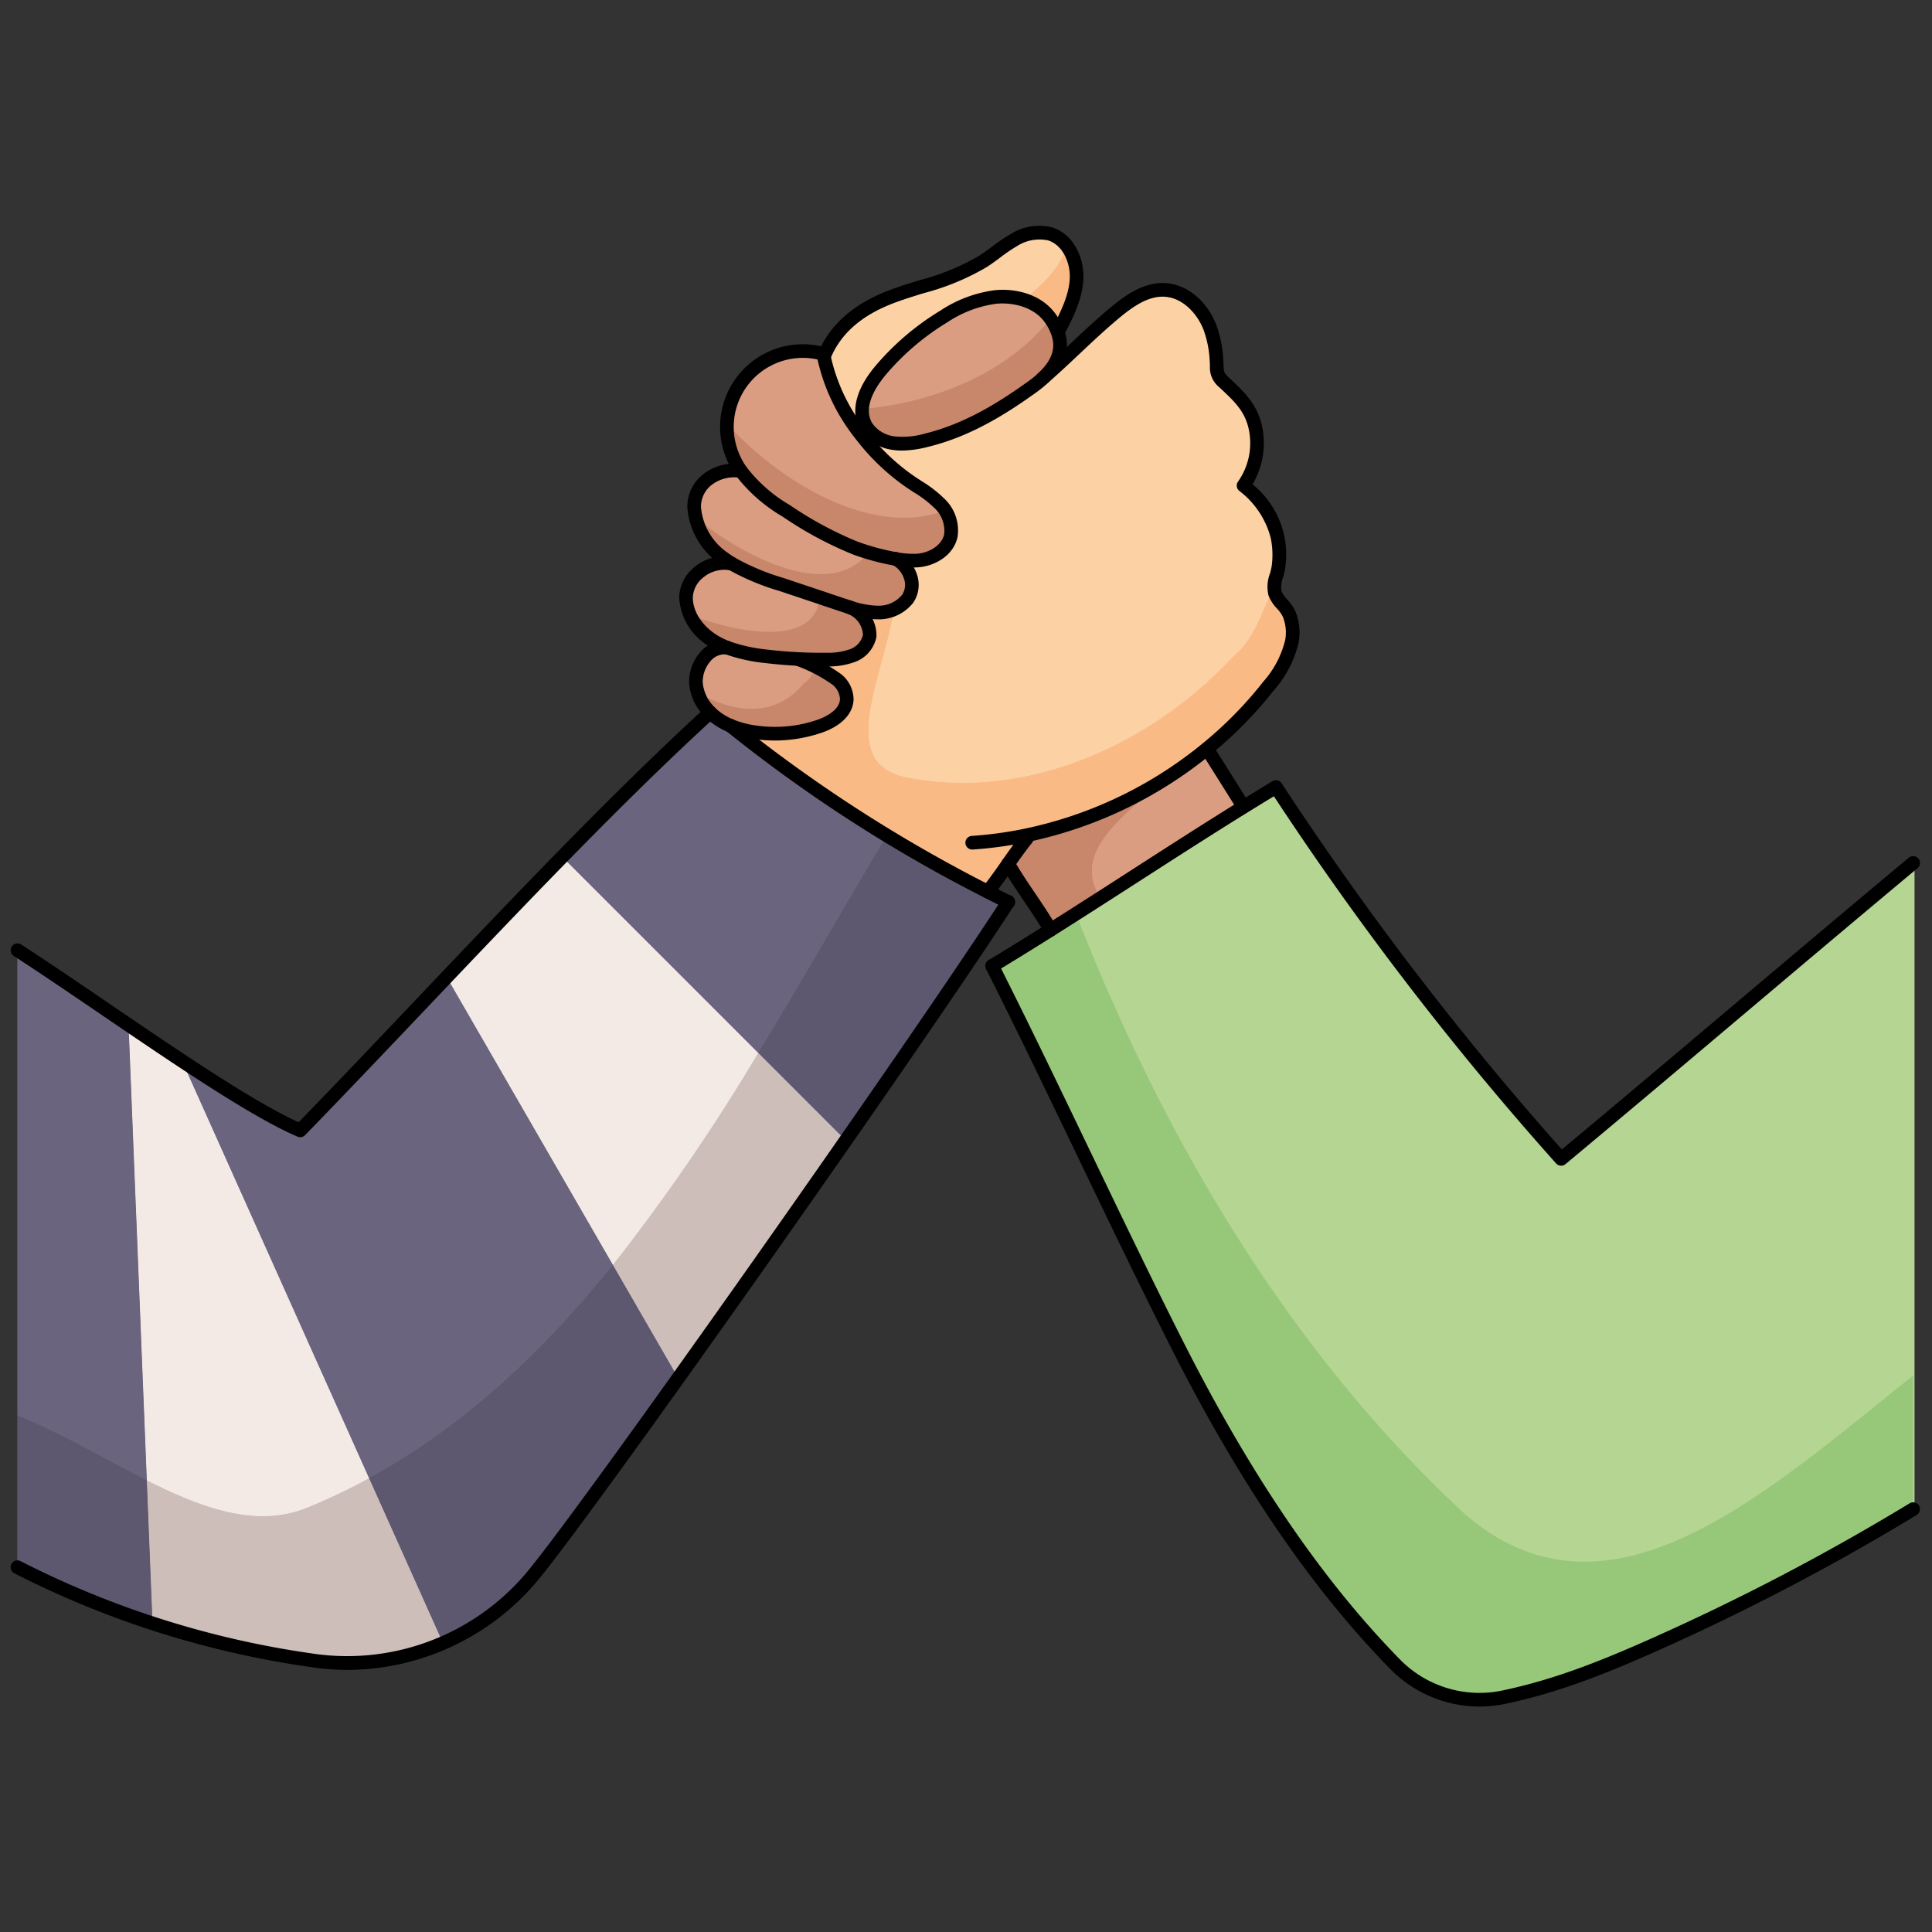 <svg id="Layer_1" data-name="Layer 1" xmlns="http://www.w3.org/2000/svg" width="100mm" height="100mm" viewBox="0 0 283.465 283.465">
  <rect x="0" y="0" width="283.465" height="283.465" fill="#333333" stroke="none"/>
  <g>
    <path d="M280.9,126.6v94.81a337.66,337.66,0,0,1-35.13,18.6c-8.66,3.95-16.33,7.17-24.93,8.99a17.409,17.409,0,0,1-16.03-4.92c-13.25-13.55-23.78-30.68-32.21-47.42-9.05-17.95-17.78-37-26.83-54.95,2.81-1.69,5.66-3.46,8.55-5.28,9.38-5.9,19.05-12.31,28.34-18.06q2.4-1.485,4.75-2.91a462.241,462.241,0,0,0,41.85,54.56C246.636,155.54,263.556,141.06,280.9,126.6Z" fill="#b5d592"/>
    <path d="M150.756,122.55l.1.44c-1.05,1.32-1.9,2.52-2.73,3.72-.93,1.32-1.84,2.63-3,4.1a218.127,218.127,0,0,1-37.74-24.34,14.687,14.687,0,0,0,3.51.94,20.2,20.2,0,0,0,9.48-.84c1.92-.65,4-1.97,4.06-3.99a3.845,3.845,0,0,0-1.43-2.88,22.978,22.978,0,0,0-5.77-3.02v-.01c1.39.07,2.78.1,4.17.08a10.3,10.3,0,0,0,3.91-.6,3.953,3.953,0,0,0,2.49-2.88,4.387,4.387,0,0,0-2.83-4.14,13.5,13.5,0,0,0,3.87.72,5.483,5.483,0,0,0,4.53-2.02c1-1.39.97-4.15-1.67-5.81a15.482,15.482,0,0,0,2.86.22c2.26-.07,4.66-1.45,5.14-3.67a5.47,5.47,0,0,0-1.72-4.77,26.078,26.078,0,0,0-4.24-3.13,32.106,32.106,0,0,1-7.31-7.02l1.06-.8a5.72,5.72,0,0,0,3.72,2.14,12.5,12.5,0,0,0,4.97-.43c5.71-1.41,10.54-4.3,15.28-7.68.39-.28.76-.56,1.11-.85.21-.17.4-.34.59-.52,3.57-3.09,6.24-5.91,9.92-9.06,2.35-2.01,5.05-4.14,8.13-3.92,3,.22,5.45,2.72,6.52,5.53a16.366,16.366,0,0,1,.94,4.64c.14,1.86-.12,2.21,1.13,3.4,2.02,1.91,3.76,3.43,4.5,6.27a10.839,10.839,0,0,1-1.65,8.86,13.665,13.665,0,0,1,4.97,7.52,13.276,13.276,0,0,1,.15,4.4c-.17,1.26-.92,2.65-.51,3.9.37,1.09,1.56,1.88,2.04,2.97a7.107,7.107,0,0,1,.44,4.05,15.237,15.237,0,0,1-3.42,6.56,58.642,58.642,0,0,1-9.03,9.2A61.784,61.784,0,0,1,150.756,122.55Z" fill="#fcd1a4"/>
    <path d="M182.636,118.34l.02.03c-9.29,5.75-18.96,12.16-28.34,18.06-1.52-2.8-4.68-6.92-6.19-9.72.83-1.2,1.68-2.4,2.73-3.72l-.1-.44a61.784,61.784,0,0,0,26.54-12.72v.01C178.826,112.27,181.106,115.91,182.636,118.34Z" fill="#da9d81"/>
    <path d="M154.226,34.29c2.6.78,4.03,3.76,3.93,6.48s-1.36,5.24-2.6,7.66l-.25.1a7.931,7.931,0,0,0-.94-1.75c-1.77-2.57-5.15-3.52-8.13-3.22a18.323,18.323,0,0,0-7.58,2.87,37.934,37.934,0,0,0-9.2,7.83c-1.92,2.26-3.65,5.42-2.29,8.06a4.721,4.721,0,0,0,.33.53l-1.06.8a27.7,27.7,0,0,1-5.36-11.34c1.79-4.43,5.51-7.14,10-8.83s9.35-2.55,13.37-5.16c1.53-.99,2.92-2.22,4.51-3.12A6.906,6.906,0,0,1,154.226,34.29Z" fill="#fcd1a4"/>
    <path d="M155.306,48.53c1.09,2.75-.04,5.04-2.14,6.98-.19.18-.38.35-.59.52-.35.29-.72.57-1.11.85-4.74,3.38-9.57,6.27-15.28,7.68a12.5,12.5,0,0,1-4.97.43,5.72,5.72,0,0,1-3.72-2.14,4.721,4.721,0,0,1-.33-.53c-1.36-2.64.37-5.8,2.29-8.06a37.934,37.934,0,0,1,9.2-7.83,18.323,18.323,0,0,1,7.58-2.87c2.98-.3,6.36.65,8.13,3.22A7.931,7.931,0,0,1,155.306,48.53Z" fill="#da9d81"/>
    <path d="M145.126,130.81c1,.51,2,1.02,3,1.52-14.2,21.85-60.42,87.45-69.59,98.65a35.186,35.186,0,0,1-31.86,12.71,138.047,138.047,0,0,1-43.91-13.76V139.41c12.89,8.35,32.02,22.39,41.48,26.43,19.38-19.92,40.7-43.52,60.14-61.32l.01-.01a5.859,5.859,0,0,0,.84.74,9.931,9.931,0,0,0,2.15,1.22A218.127,218.127,0,0,0,145.126,130.81Z" fill="#f3eae6"/>
    <path d="M121.076,52.31a27.7,27.7,0,0,0,5.36,11.34,32.106,32.106,0,0,0,7.31,7.02,26.078,26.078,0,0,1,4.24,3.13,5.47,5.47,0,0,1,1.72,4.77c-.48,2.22-2.88,3.6-5.14,3.67a15.482,15.482,0,0,1-2.86-.22.01.01,0,0,0-.01-.01,35.777,35.777,0,0,1-5.98-1.6,53.824,53.824,0,0,1-10.16-5.47,22.7,22.7,0,0,1-6.65-5.85,10.344,10.344,0,0,1-.96-1.64A11.135,11.135,0,0,1,121,51.91C121.016,52.04,121.046,52.18,121.076,52.31Z" fill="#da9d81"/>
    <path d="M107.546,82.68c-.36-.22-.72-.46-1.06-.71-2.45-1.8-4.39-4.55-4.44-7.59s2.72-5.78,6.85-5.29h.01a22.7,22.7,0,0,0,6.65,5.85,53.824,53.824,0,0,0,10.16,5.47,35.777,35.777,0,0,0,5.98,1.6.01.01,0,0,1,.01.01c2.64,1.66,2.67,4.42,1.67,5.81a5.483,5.483,0,0,1-4.53,2.02,13.5,13.5,0,0,1-3.87-.72c-.12-.05-.25-.09-.38-.13-.26-.08-.51-.17-.77-.25q-4.53-1.53-9.07-3.04A34.705,34.705,0,0,1,107.546,82.68Z" fill="#da9d81"/>
    <path d="M124.976,89.13a4.387,4.387,0,0,1,2.83,4.14,3.953,3.953,0,0,1-2.49,2.88,10.3,10.3,0,0,1-3.91.6c-1.39.02-2.78-.01-4.17-.08-1.56-.08-3.12-.21-4.68-.4a23.76,23.76,0,0,1-5.67-1.26,12.109,12.109,0,0,1-1.95-.95,7.958,7.958,0,0,1-4.09-6.45c-.01-2.67,2.98-5.59,6.7-4.93a34.705,34.705,0,0,0,7.21,3.03q4.53,1.515,9.07,3.04c.26.08.51.17.77.25C124.726,89.04,124.856,89.08,124.976,89.13Z" fill="#da9d81"/>
    <path d="M123.006,99.7a3.845,3.845,0,0,1,1.43,2.88c-.06,2.02-2.14,3.34-4.06,3.99a20.2,20.2,0,0,1-9.48.84,14.687,14.687,0,0,1-3.51-.94,9.931,9.931,0,0,1-2.15-1.22,5.859,5.859,0,0,1-.84-.74,6.738,6.738,0,0,1-2.1-4.4c-.09-2.04,1.47-5.38,4.59-5.1a23.76,23.76,0,0,0,5.67,1.26c1.56.19,3.12.32,4.68.4v.01A22.978,22.978,0,0,1,123.006,99.7Z" fill="#da9d81"/>
  </g>
  <path d="M215,222.215c21.054,18.046,43.8-2.92,65.7-20.385V126.615c-17.34,14.46-34.26,28.94-51.64,43.42a462.241,462.241,0,0,1-41.85-54.56q-2.355,1.425-4.75,2.91c-8.059,4.988-16.4,10.471-24.6,15.689C170.8,167.258,189.253,198.376,215,222.215Z" fill="#b5d592"/>
  <path d="M215,222.215c-25.746-23.839-44.2-54.957-57.136-88.141q-1.878,1.2-3.744,2.371c-2.89,1.82-5.74,3.59-8.55,5.28,9.05,17.95,17.78,37,26.83,54.95,8.43,16.74,18.96,33.87,32.21,47.42a17.409,17.409,0,0,0,16.03,4.92c8.6-1.82,16.27-5.04,24.93-8.99a337.66,337.66,0,0,0,35.13-18.6V201.83C258.8,219.3,236.053,240.261,215,222.215Z" fill="#97c778"/>
  <path d="M181,96.215c-12,13-30,21-47,18-11.578-1.544-4.692-13.811-2.784-24.847a6.517,6.517,0,0,1-2.566.5,13.5,13.5,0,0,1-3.87-.72,4.387,4.387,0,0,1,2.83,4.14,3.953,3.953,0,0,1-2.49,2.88,10.3,10.3,0,0,1-3.91.6c-1.39.02-2.78-.01-4.17-.08v.01a22.978,22.978,0,0,1,5.77,3.02,3.845,3.845,0,0,1,1.43,2.88c-.06,2.02-2.14,3.34-4.06,3.99a20.2,20.2,0,0,1-9.48.84,14.687,14.687,0,0,1-3.51-.94,218.127,218.127,0,0,0,37.74,24.34c1.16-1.47,2.07-2.78,3-4.1.83-1.2,1.68-2.4,2.73-3.72l-.1-.44a61.784,61.784,0,0,0,26.54-12.72,58.642,58.642,0,0,0,9.03-9.2,15.237,15.237,0,0,0,3.42-6.56,7.107,7.107,0,0,0-.44-4.05c-.48-1.09-1.67-1.88-2.04-2.97a2.913,2.913,0,0,1-.079-1.311C185.208,89.6,184.005,93.81,181,96.215Z" fill="#f9ba86"/>
  <path d="M134,114.215c17,3,35-5,47-18,3.006-2.405,4.209-6.615,5.991-10.461.117-.868.477-1.757.589-2.589a13.276,13.276,0,0,0-.15-4.4,13.665,13.665,0,0,0-4.97-7.52,10.839,10.839,0,0,0,1.65-8.86c-.74-2.84-2.48-4.36-4.5-6.27-1.25-1.19-.99-1.54-1.13-3.4a16.366,16.366,0,0,0-.94-4.64c-1.07-2.81-3.52-5.31-6.52-5.53-3.08-.22-5.78,1.91-8.13,3.92-3.68,3.15-6.35,5.97-9.92,9.06-.19.18-.38.35-.59.52-.35.29-.72.57-1.11.85-4.74,3.38-9.57,6.27-15.28,7.68a12.5,12.5,0,0,1-4.97.43,5.72,5.72,0,0,1-3.72-2.14l-1.06.8a32.106,32.106,0,0,0,7.31,7.02,26.078,26.078,0,0,1,4.24,3.13,5.47,5.47,0,0,1,1.72,4.77c-.48,2.22-2.88,3.6-5.14,3.67a15.482,15.482,0,0,1-2.86-.22c2.64,1.66,2.67,4.42,1.67,5.81a4.572,4.572,0,0,1-1.964,1.523C129.307,100.4,122.421,112.671,134,114.215Z" fill="#fcd1a4"/>
  <path d="M171.064,114.217a61.7,61.7,0,0,1-20.5,8.348l.1.44c-1.05,1.32-1.9,2.52-2.73,3.72,1.51,2.8,4.67,6.92,6.19,9.72,2.443-1.537,4.906-3.109,7.377-4.694C157.162,125.1,164.67,119.846,171.064,114.217Z" fill="#c8866a"/>
  <path d="M182.439,118.355c-1.53-2.43-3.81-6.07-5.34-8.5v-.01a61.23,61.23,0,0,1-6.035,4.372c-6.394,5.629-13.9,10.885-9.568,17.534,7.015-4.5,14.093-9.114,20.963-13.366Z" fill="#da9d81"/>
  <path d="M156.525,36.1c-1.074,3.306-3.611,5.677-6.37,7.885a7.454,7.454,0,0,1,4.014,2.805,7.931,7.931,0,0,1,.94,1.75l.25-.1c1.24-2.42,2.51-4.94,2.6-7.66A7.434,7.434,0,0,0,156.525,36.1Z" fill="#f9ba86"/>
  <path d="M156.525,36.1a4.934,4.934,0,0,0-2.5-1.8,6.906,6.906,0,0,0-5.27.91c-1.59.9-2.98,2.13-4.51,3.12-4.02,2.61-8.89,3.48-13.37,5.16s-8.21,4.4-10,8.83a27.7,27.7,0,0,0,5.36,11.34l1.06-.8a4.721,4.721,0,0,1-.33-.53c-1.36-2.64.37-5.8,2.29-8.06a37.934,37.934,0,0,1,9.2-7.83,18.323,18.323,0,0,1,7.58-2.87,10.446,10.446,0,0,1,4.116.415C152.914,41.782,155.451,39.411,156.525,36.1Z" fill="#fcd1a4"/>
  <path d="M154.143,46.763c-1.776-2.544-5.137-3.487-8.1-3.188a18.323,18.323,0,0,0-7.58,2.87,37.934,37.934,0,0,0-9.2,7.83,10.49,10.49,0,0,0-2.762,5.733C137.051,59.075,147.642,54.83,154.143,46.763Z" fill="#da9d81"/>
  <path d="M154.169,46.8c-.008-.012-.018-.02-.026-.032-6.5,8.067-17.092,12.312-27.646,13.245a4.466,4.466,0,0,0,.472,2.327,4.721,4.721,0,0,0,.33.53,5.72,5.72,0,0,0,3.72,2.14,12.5,12.5,0,0,0,4.97-.43c5.71-1.41,10.54-4.3,15.28-7.68.39-.28.76-.56,1.11-.85.21-.17.4-.34.59-.52,2.1-1.94,3.23-4.23,2.14-6.98A7.931,7.931,0,0,0,154.169,46.8Z" fill="#c8866a"/>
  <path d="M138.667,74.914a7.1,7.1,0,0,0-.878-1.1,26.078,26.078,0,0,0-4.24-3.13,32.106,32.106,0,0,1-7.31-7.02,27.7,27.7,0,0,1-5.36-11.34c-.03-.13-.06-.27-.08-.4a11.4,11.4,0,0,0-11.54,3.56,11.25,11.25,0,0,0-2.549,6.729C114.42,70.693,127.877,78.932,138.667,74.914Z" fill="#da9d81"/>
  <path d="M106.71,62.214a11.081,11.081,0,0,0,1.039,5.251,10.344,10.344,0,0,0,.96,1.64,22.7,22.7,0,0,0,6.65,5.85,53.824,53.824,0,0,0,10.16,5.47,35.777,35.777,0,0,0,5.98,1.6.01.01,0,0,1,.01.01,15.482,15.482,0,0,0,2.86.22c2.26-.07,4.66-1.45,5.14-3.67a4.912,4.912,0,0,0-.842-3.671C127.877,78.932,114.42,70.693,106.71,62.214Z" fill="#c8866a"/>
  <path d="M127.427,81.047c-.679-.206-1.333-.416-1.908-.622a53.824,53.824,0,0,1-10.16-5.47,22.7,22.7,0,0,1-6.65-5.85h-.01c-4.13-.49-6.9,2.26-6.85,5.29a7.569,7.569,0,0,0,.208,1.548C109.448,81.917,121.846,88.215,127.427,81.047Z" fill="#da9d81"/>
  <path d="M131.509,82.035a.01.01,0,0,0-.01-.01,32.479,32.479,0,0,1-4.072-.978c-5.581,7.168-17.979.87-25.37-5.1a10.752,10.752,0,0,0,4.232,6.042c.34.25.7.49,1.06.71a34.705,34.705,0,0,0,7.21,3.03q4.53,1.515,9.07,3.04c.26.08.51.17.77.25.13.04.26.08.38.13a13.5,13.5,0,0,0,3.87.72,5.483,5.483,0,0,0,4.53-2.02C134.179,86.455,134.149,83.7,131.509,82.035Z" fill="#c8866a"/>
  <path d="M120.286,87.644q-2.864-.96-5.727-1.919a34.705,34.705,0,0,1-7.21-3.03c-3.72-.66-6.71,2.26-6.7,4.93a6.3,6.3,0,0,0,.581,2.569C107.693,92.734,119.538,95.214,120.286,87.644Z" fill="#da9d81"/>
  <path d="M124.779,89.145c-.12-.05-.25-.09-.38-.13-.26-.08-.51-.17-.77-.25-1.113-.376-2.228-.747-3.343-1.121-.748,7.57-12.593,5.09-19.056,2.55a8.933,8.933,0,0,0,3.509,3.881,12.109,12.109,0,0,0,1.95.95,23.76,23.76,0,0,0,5.67,1.26c1.56.19,3.12.32,4.68.4,1.39.07,2.78.1,4.17.08a10.3,10.3,0,0,0,3.91-.6,3.953,3.953,0,0,0,2.49-2.88A4.387,4.387,0,0,0,124.779,89.145Z" fill="#c8866a"/>
  <path d="M118,100.215a2.84,2.84,0,0,0,1.385-2.518c-.739-.352-1.532-.7-2.345-1v-.01c-1.56-.08-3.12-.21-4.68-.4a23.76,23.76,0,0,1-5.67-1.26c-3.12-.28-4.68,3.06-4.59,5.1a5.857,5.857,0,0,0,.3,1.538C107.794,104.6,113.652,105.431,118,100.215Z" fill="#da9d81"/>
  <path d="M122.809,99.715a17.316,17.316,0,0,0-3.425-2.018A2.84,2.84,0,0,1,118,100.215c-4.347,5.216-10.2,4.383-15.6,1.448a7.212,7.212,0,0,0,1.8,2.862,5.859,5.859,0,0,0,.84.74,9.931,9.931,0,0,0,2.15,1.22,14.687,14.687,0,0,0,3.51.94,20.2,20.2,0,0,0,9.48-.84c1.92-.65,4-1.97,4.06-3.99A3.845,3.845,0,0,0,122.809,99.715Z" fill="#c8866a"/>
  <g>
    <path d="M18.859,150.375l3.52,87.79a135.781,135.781,0,0,0,24.1,5.54,34.773,34.773,0,0,0,18.53-2.6l-38.3-85.45C24.139,153.965,21.489,152.175,18.859,150.375Z" fill="#f3eae6"/>
    <path d="M65.539,143.375l33.97,58.83c7.74-10.84,16.49-23.24,24.58-34.88l-41.6-41.6C76.849,131.5,71.169,137.445,65.539,143.375Z" fill="#f3eae6"/>
    <path d="M144.929,130.825a218.127,218.127,0,0,1-37.74-24.34,9.931,9.931,0,0,1-2.15-1.22,5.859,5.859,0,0,1-.84-.74l-.01.01c-7.05,6.45-14.34,13.66-21.7,21.19l41.6,41.6c9.91-14.22,18.85-27.3,23.84-34.98C146.929,131.845,145.929,131.335,144.929,130.825Z" fill="#6b647f"/>
    <path d="M44.049,165.855c-4.29-1.83-10.56-5.72-17.34-10.2l38.3,85.45A35.793,35.793,0,0,0,78.339,231c3.31-4.04,11.45-15.18,21.17-28.79l-33.97-58.83C58.249,151.045,51.019,158.7,44.049,165.855Z" fill="#6b647f"/>
    <path d="M2.569,139.425v90.52a138.929,138.929,0,0,0,19.81,8.22l-3.52-87.79C13.109,146.475,7.4,142.555,2.569,139.425Z" fill="#6b647f"/>
  </g>
  <g>
    <path d="M21.538,217.171l.841,20.979a135.781,135.781,0,0,0,24.1,5.54,34.773,34.773,0,0,0,18.53-2.6L54.15,216.863A90.841,90.841,0,0,1,45,221.215C37.623,224.165,29.762,221.309,21.538,217.171Z" fill="#cdbeb9"/>
    <path d="M18.859,150.36l2.679,66.811c8.224,4.138,16.085,6.994,23.461,4.044a90.841,90.841,0,0,0,9.151-4.352L26.709,155.64C24.139,153.95,21.489,152.16,18.859,150.36Z" fill="#f3eae6"/>
    <path d="M82.489,125.71c-5.64,5.77-11.32,11.72-16.95,17.65L89.92,185.584a292.061,292.061,0,0,0,21.334-31.109Z" fill="#f3eae6"/>
    <path d="M89.92,185.584l9.589,16.606c7.74-10.84,16.49-23.24,24.58-34.88l-12.835-12.835A292.061,292.061,0,0,1,89.92,185.584Z" fill="#cdbeb9"/>
    <path d="M107.189,106.47a9.931,9.931,0,0,1-2.15-1.22,5.859,5.859,0,0,1-.84-.74l-.01.01c-7.05,6.45-14.34,13.66-21.7,21.19l28.765,28.765c6.438-10.559,12.591-21.41,18.876-31.932A206.265,206.265,0,0,1,107.189,106.47Z" fill="#6b647f"/>
    <path d="M147.929,132.33c-1-.5-2-1.01-3-1.52q-7.556-3.888-14.8-8.267c-6.285,10.522-12.438,21.373-18.876,31.932l12.835,12.835C134,153.09,142.939,140.01,147.929,132.33Z" fill="#5d586f"/>
    <path d="M89.92,185.584,65.539,143.36c-7.29,7.67-14.52,15.32-21.49,22.48-4.29-1.83-10.56-5.72-17.34-10.2L54.15,216.863C68.13,209.247,79.7,198.291,89.92,185.584Z" fill="#6b647f"/>
    <path d="M54.15,216.863,65.009,241.09a35.793,35.793,0,0,0,13.33-10.11c3.31-4.04,11.45-15.18,21.17-28.79L89.92,185.584C79.7,198.291,68.13,209.247,54.15,216.863Z" fill="#5d586f"/>
    <path d="M2.569,229.93a138.929,138.929,0,0,0,19.81,8.22l-.841-20.979c-6.137-3.087-12.476-6.88-18.969-9.522Z" fill="#5d586f"/>
    <path d="M2.569,139.41v68.239c6.493,2.642,12.832,6.435,18.969,9.522L18.859,150.36C13.109,146.46,7.4,142.54,2.569,139.41Z" fill="#6b647f"/>
  </g>
  <g>
    <path d="M142.678,124.645a1,1,0,0,1-.067-2,57.369,57.369,0,0,0,7.745-1.061,60.69,60.69,0,0,0,26.108-12.514,57.638,57.638,0,0,0,8.878-9.044,14.317,14.317,0,0,0,3.222-6.115,6.149,6.149,0,0,0-.37-3.475,5.216,5.216,0,0,0-.84-1.161,5.875,5.875,0,0,1-1.232-1.891,5.449,5.449,0,0,1,.2-3.22,8.8,8.8,0,0,0,.265-1.135,12.217,12.217,0,0,0-.138-4.063,12.633,12.633,0,0,0-4.626-6.95,1,1,0,0,1-.179-1.354,9.8,9.8,0,0,0,1.495-8.031c-.627-2.408-2.071-3.768-3.9-5.49l-.32-.3a3.708,3.708,0,0,1-1.393-3.187c-.01-.248-.022-.531-.047-.864a15.275,15.275,0,0,0-.877-4.358c-.873-2.292-2.96-4.692-5.659-4.89-2.643-.192-5.108,1.716-7.407,3.682C161.65,48.841,160,50.4,158.4,51.907c-1.5,1.412-3.042,2.872-4.777,4.374a1,1,0,1,1-1.309-1.513c1.7-1.474,3.233-2.918,4.713-4.315,1.615-1.524,3.285-3.1,5.211-4.748,2.615-2.237,5.455-4.392,8.851-4.158,3.147.231,6.044,2.654,7.384,6.172a17.165,17.165,0,0,1,1,4.92c.027.36.04.665.051.932.043,1.044.047,1.129.771,1.819l.315.3c1.9,1.788,3.691,3.478,4.464,6.446a11.848,11.848,0,0,1-1.3,8.925,13.25,13.25,0,0,1,4.8,12.236,10.779,10.779,0,0,1-.32,1.4,3.917,3.917,0,0,0-.232,2.055,4.337,4.337,0,0,0,.852,1.22,6.819,6.819,0,0,1,1.153,1.659,8.069,8.069,0,0,1,.509,4.629,16.045,16.045,0,0,1-3.618,7,59.522,59.522,0,0,1-9.184,9.357,62.692,62.692,0,0,1-26.969,12.925,59.225,59.225,0,0,1-8.015,1.1Q142.712,124.645,142.678,124.645Z"/>
    <path d="M144.929,131.825a1,1,0,0,1-.785-1.619c1.041-1.32,1.9-2.535,2.723-3.71l.245-.347c.919-1.33,1.743-2.483,2.764-3.767a1,1,0,0,1,1.566,1.245c-.986,1.24-1.789,2.363-2.69,3.666l-.25.355c-.842,1.2-1.713,2.434-2.788,3.8A1,1,0,0,1,144.929,131.825Z"/>
    <path d="M132.347,66.108a9.176,9.176,0,0,1-1.49-.117,6.7,6.7,0,0,1-4.37-2.542,5.761,5.761,0,0,1-.4-.65c-1.31-2.543-.452-5.8,2.414-9.172a38.792,38.792,0,0,1,9.443-8.037,18.938,18.938,0,0,1,8-3.01c2.956-.3,6.887.5,9.053,3.647a9.011,9.011,0,0,1,1.049,1.957c1.126,2.85.321,5.567-2.394,8.075-.2.19-.409.376-.64.563-.359.3-.746.591-1.155.885-4.225,3.012-9.383,6.3-15.624,7.839A16.292,16.292,0,0,1,132.347,66.108Zm14.719-21.584a9.176,9.176,0,0,0-.927.046,17.059,17.059,0,0,0-7.16,2.729,36.757,36.757,0,0,0-8.958,7.624c-1.336,1.571-3.393,4.566-2.163,6.954a3.692,3.692,0,0,0,.259.412,4.69,4.69,0,0,0,3.065,1.729,11.689,11.689,0,0,0,4.567-.414c5.915-1.461,10.871-4.623,14.939-7.524.369-.264.72-.529,1.053-.8.2-.161.369-.314.541-.477,2.115-1.954,2.715-3.822,1.9-5.885l-.007-.017a6.936,6.936,0,0,0-.822-1.528C151.89,45.248,149.233,44.524,147.066,44.524Z"/>
    <path d="M120.872,53.327a1,1,0,0,1-.885-1.464c1.725-4.191,5.27-7.321,10.54-9.3,1.45-.544,2.949-1.007,4.4-1.456a34.369,34.369,0,0,0,8.779-3.607c.613-.4,1.2-.831,1.818-1.29a26.966,26.966,0,0,1,2.743-1.862,7.894,7.894,0,0,1,6.051-1c3.192.957,4.751,4.485,4.641,7.475s-1.485,5.691-2.709,8.079a1,1,0,1,1-1.78-.912c1.128-2.2,2.406-4.7,2.49-7.237.081-2.171-1.021-4.83-3.217-5.489a6.111,6.111,0,0,0-4.493.823,24.9,24.9,0,0,0-2.535,1.727c-.617.457-1.256.93-1.922,1.361a36.379,36.379,0,0,1-9.275,3.84c-1.422.44-2.893.894-4.287,1.417-4.827,1.817-7.91,4.522-9.424,8.268a.992.992,0,0,1-.22.333A1,1,0,0,1,120.872,53.327Z"/>
    <path d="M134.023,83.26a17.462,17.462,0,0,1-2.669-.237,1,1,0,1,1,.31-1.976,14.339,14.339,0,0,0,2.67.208c1.747-.054,3.808-1.082,4.2-2.882a4.567,4.567,0,0,0-1.458-3.86,16.977,16.977,0,0,0-3.025-2.3c-.357-.232-.713-.464-1.063-.7a33.1,33.1,0,0,1-7.543-7.242A28.521,28.521,0,0,1,119.9,52.513c-.028-.119-.063-.283-.086-.437a1,1,0,1,1,1.976-.3c.017.107.042.222.067.329a26.576,26.576,0,0,0,5.178,10.954,31.082,31.082,0,0,0,7.082,6.8c.337.23.681.454,1.025.678a18.806,18.806,0,0,1,3.368,2.581,6.4,6.4,0,0,1,1.979,5.676c-.61,2.823-3.523,4.38-6.086,4.459C134.277,83.259,134.152,83.26,134.023,83.26Z"/>
    <path d="M131.5,83.025a1,1,0,0,1-.162-.014,36.541,36.541,0,0,1-6.157-1.646,54.944,54.944,0,0,1-10.36-5.567,23.66,23.66,0,0,1-6.936-6.126,11.33,11.33,0,0,1-1.043-1.786,12.135,12.135,0,0,1,14.227-16.924,1,1,0,1,1-.54,1.925,10.135,10.135,0,0,0-11.878,14.145,9.343,9.343,0,0,0,.873,1.493,21.876,21.876,0,0,0,6.374,5.588,53.5,53.5,0,0,0,9.961,5.371,34.558,34.558,0,0,0,5.8,1.554,1,1,0,0,1-.16,1.987Z"/>
    <path d="M128.692,90.865h-.049a14.494,14.494,0,0,1-4.16-.765,1,1,0,0,1,.592-1.91,12.692,12.692,0,0,0,3.581.675h.038a4.436,4.436,0,0,0,3.671-1.6,2.679,2.679,0,0,0,.365-2.019,3.6,3.6,0,0,0-1.753-2.362,1.012,1.012,0,0,1-.2-.163,1,1,0,0,1,1.315-1.5,5.653,5.653,0,0,1,2.6,3.639,4.667,4.667,0,0,1-.7,3.567A6.42,6.42,0,0,1,128.692,90.865Z"/>
    <path d="M124.4,90.015a.984.984,0,0,1-.3-.045l-.768-.249c-2.516-.849-5.011-1.683-7.5-2.516l-1.592-.532a35.54,35.54,0,0,1-7.415-3.126c-.383-.233-.767-.49-1.131-.757a11.038,11.038,0,0,1-4.847-8.379,6.064,6.064,0,0,1,2.029-4.586,7.391,7.391,0,0,1,5.939-1.713,1,1,0,0,1-.235,1.986,5.439,5.439,0,0,0-4.364,1.211,4.066,4.066,0,0,0-1.369,3.069,9.049,9.049,0,0,0,4.032,6.8c.317.234.653.458.989.663a34.05,34.05,0,0,0,7,2.934l1.6.533q3.739,1.251,7.481,2.51c.113.034.252.08.391.126l.353.115a1,1,0,0,1-.294,1.956Z"/>
    <path d="M120.372,97.771c-1.093,0-2.227-.03-3.383-.088-1.625-.083-3.223-.219-4.751-.405a24.906,24.906,0,0,1-5.907-1.32,12.925,12.925,0,0,1-2.115-1.031,8.891,8.891,0,0,1-4.567-7.3,5.915,5.915,0,0,1,2.223-4.409,6.881,6.881,0,0,1,5.631-1.51,1.009,1.009,0,0,1,.856.989.992.992,0,0,1-.99,1h-.02a1.036,1.036,0,0,1-.175-.016,4.838,4.838,0,0,0-4.014,1.067,3.967,3.967,0,0,0-1.511,2.875c0,2.511,1.865,4.538,3.609,5.6a11.113,11.113,0,0,0,1.792.873,23.075,23.075,0,0,0,5.428,1.2c1.483.18,3.034.313,4.612.394,1.417.072,2.8.1,4.1.079a9.425,9.425,0,0,0,3.532-.52,2.964,2.964,0,0,0,1.892-2.1,3.452,3.452,0,0,0-2.2-3.062,3.1,3.1,0,0,0-.3-.1l.571-1.917c.174.054.329.1.474.164a5.346,5.346,0,0,1,3.433,5.2,4.91,4.91,0,0,1-3.095,3.665,11.214,11.214,0,0,1-4.281.678Q120.8,97.771,120.372,97.771Z"/>
    <path d="M113.7,108.649a20.99,20.99,0,0,1-3.147-.236,15.456,15.456,0,0,1-3.747-1.007,10.946,10.946,0,0,1-2.367-1.344,6.722,6.722,0,0,1-.969-.858,7.643,7.643,0,0,1-2.366-5.031,6.67,6.67,0,0,1,1.955-4.83,4.65,4.65,0,0,1,3.723-1.314,1,1,0,0,1-.178,1.992,2.665,2.665,0,0,0-2.163.768,4.684,4.684,0,0,0-1.339,3.291,5.7,5.7,0,0,0,1.8,3.731,4.972,4.972,0,0,0,.73.647,9.007,9.007,0,0,0,1.947,1.105,13.555,13.555,0,0,0,3.27.873,19.207,19.207,0,0,0,9.011-.8c.78-.263,3.328-1.265,3.381-3.072a2.865,2.865,0,0,0-1.09-2.1,22.28,22.28,0,0,0-5.462-2.835,1,1,0,0,1,.7-1.872,23.886,23.886,0,0,1,6.079,3.2,4.8,4.8,0,0,1,1.768,3.658c-.062,2.123-1.789,3.912-4.738,4.91A21.257,21.257,0,0,1,113.7,108.649Z"/>
    <path d="M147.928,133.344a.989.989,0,0,1-.446-.1c-1-.5-2-1.012-3.007-1.523a217.509,217.509,0,0,1-37.915-24.455,1,1,0,1,1,1.258-1.553,215.586,215.586,0,0,0,37.569,24.228c.994.507,1.992,1.015,2.989,1.514a1,1,0,0,1-.448,1.894Z"/>
    <path d="M51,245.008a34.9,34.9,0,0,1-4.659-.312,138.222,138.222,0,0,1-44.229-13.86,1,1,0,1,1,.906-1.783,136.206,136.206,0,0,0,43.591,13.661,34.385,34.385,0,0,0,30.952-12.352c8.926-10.9,55.06-76.3,69.526-98.562a1,1,0,1,1,1.677,1.089c-14.486,22.29-60.706,87.809-69.655,98.739A36.538,36.538,0,0,1,51,245.008Z"/>
    <path d="M44.049,166.855a1,1,0,0,1-.393-.081c-6.742-2.879-18.029-10.564-28.943-18-4.563-3.107-8.873-6.042-12.688-8.513a1,1,0,0,1,1.087-1.679c3.835,2.484,8.154,5.425,12.727,8.539,10.5,7.149,21.343,14.533,27.977,17.536,5.651-5.817,11.35-11.818,17.372-18.161,14.106-14.857,28.692-30.218,42.326-42.7a1,1,0,0,1,1.35,1.474c-13.581,12.436-28.143,27.772-42.225,42.6-5.927,6.241-12.055,12.695-17.873,18.676A1,1,0,0,1,44.049,166.855Z"/>
    <path d="M154.12,137.445a1,1,0,0,1-.88-.523c-.731-1.348-1.9-3.074-3.025-4.742-1.171-1.734-2.382-3.527-3.166-4.981a1,1,0,1,1,1.761-.949c.736,1.366,1.919,3.117,3.063,4.81s2.347,3.474,3.125,4.908a1,1,0,0,1-.4,1.355A.986.986,0,0,1,154.12,137.445Z"/>
    <path d="M182.44,119.355a1,1,0,0,1-.847-.468l-5.34-8.5a1,1,0,0,1,1.692-1.065l5.34,8.5a1,1,0,0,1-.845,1.533Z"/>
    <path d="M229.06,171.035a1,1,0,0,1-.744-.33,460.985,460.985,0,0,1-41.41-53.877q-1.945,1.184-3.921,2.407c-5.215,3.228-10.646,6.725-15.9,10.108-4.093,2.636-8.326,5.363-12.437,7.948-3.32,2.091-6.042,3.773-8.567,5.291a1,1,0,0,1-1.03-1.714c2.512-1.511,5.223-3.186,8.532-5.27,4.1-2.58,8.331-5.3,12.419-7.937,5.259-3.387,10.7-6.889,15.928-10.127q2.4-1.486,4.758-2.915a1,1,0,0,1,1.352.305,461.471,461.471,0,0,0,41.115,53.726c8.6-7.17,17.217-14.447,25.558-21.492,8.273-6.986,16.828-14.21,25.343-21.312a1,1,0,0,1,1.281,1.537c-8.51,7.1-17.063,14.319-25.334,21.3-8.582,7.248-17.456,14.742-26.307,22.116A.991.991,0,0,1,229.06,171.035Z"/>
    <path d="M217.06,250.389a18.372,18.372,0,0,1-13.166-5.6c-11.63-11.892-22.224-27.485-32.388-47.669-4.528-8.98-9.048-18.386-13.42-27.483s-8.888-18.5-13.41-27.466a1,1,0,0,1,1.786-.9c4.531,8.985,9.053,18.4,13.427,27.5s8.883,18.485,13.4,27.449c10.07,20,20.548,35.428,32.032,47.171a16.326,16.326,0,0,0,15.109,4.641c8.057-1.705,15.165-4.562,24.721-8.921A337.686,337.686,0,0,0,280.18,220.57a1,1,0,0,1,1.038,1.71,339.64,339.64,0,0,1-35.234,18.654c-9.683,4.417-16.9,7.315-25.138,9.059A18.335,18.335,0,0,1,217.06,250.389Z"/>
  </g>
</svg>
